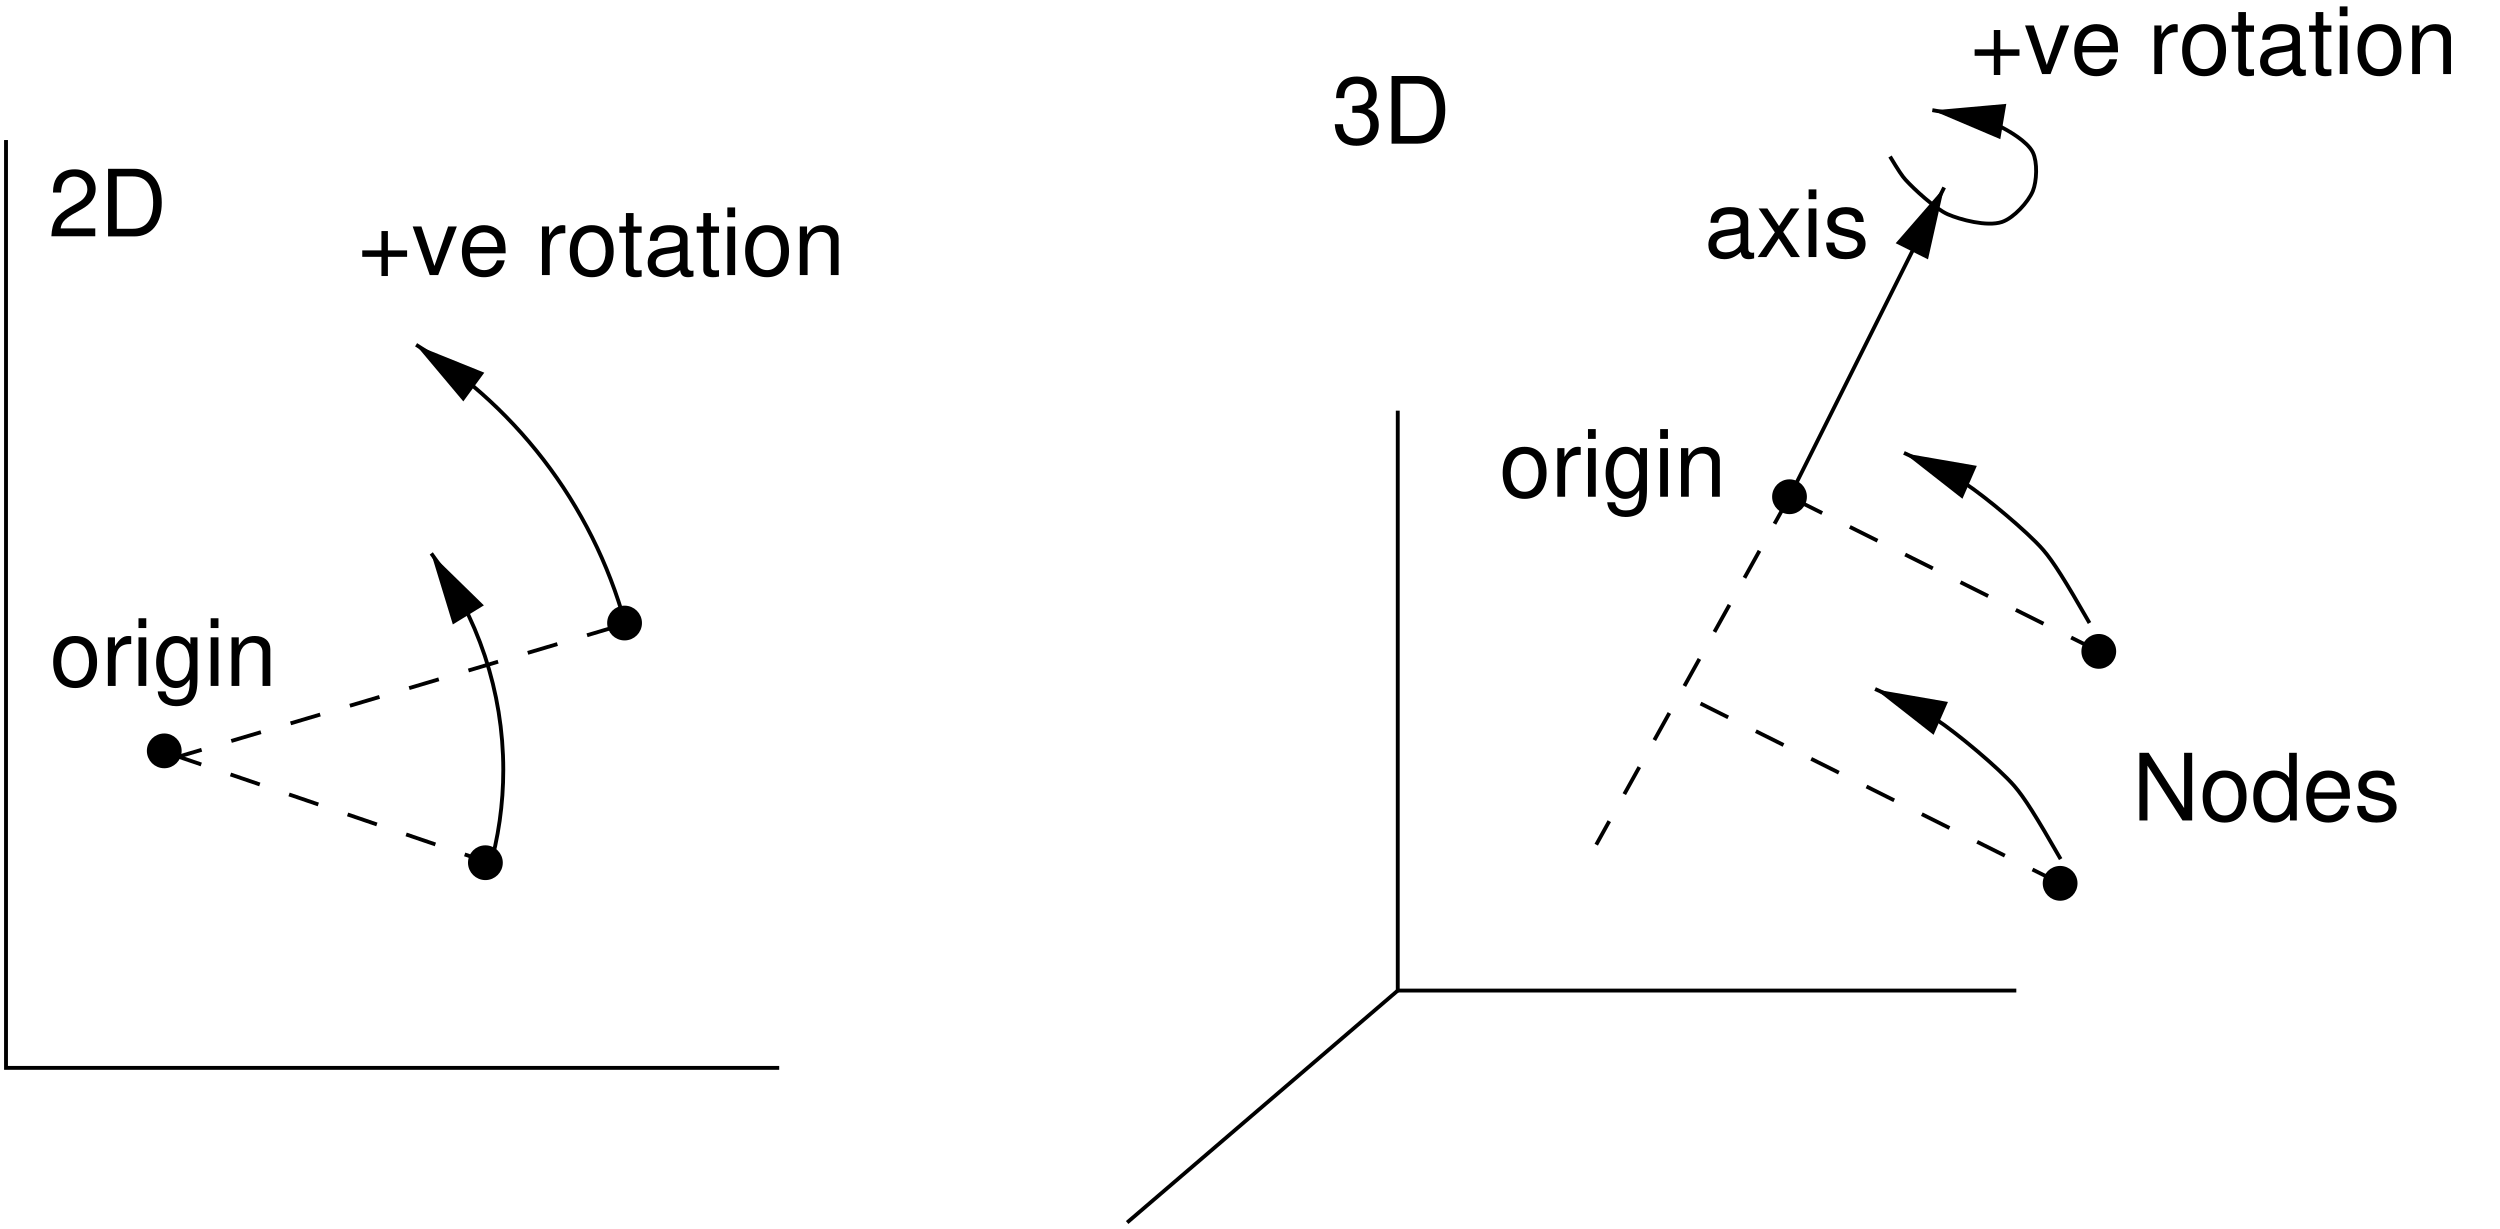 <?xml version="1.0" encoding="UTF-8" standalone="no"?>
<svg
   width="291pt"
   height="143pt"
   viewBox="0 0 291 143"
   version="1.2"
   id="svg326"
   sodipodi:docname="Rotation.fig.svg"
   inkscape:version="1.2.2 (1:1.2.2+202212051552+b0a8486541)"
   xmlns:inkscape="http://www.inkscape.org/namespaces/inkscape"
   xmlns:sodipodi="http://sodipodi.sourceforge.net/DTD/sodipodi-0.dtd"
   xmlns:xlink="http://www.w3.org/1999/xlink"
   xmlns="http://www.w3.org/2000/svg"
   xmlns:svg="http://www.w3.org/2000/svg">
  <sodipodi:namedview
     id="namedview328"
     pagecolor="#ffffff"
     bordercolor="#000000"
     borderopacity="0.25"
     inkscape:showpageshadow="2"
     inkscape:pageopacity="0.0"
     inkscape:pagecheckerboard="0"
     inkscape:deskcolor="#d1d1d1"
     inkscape:document-units="pt"
     showgrid="false"
     inkscape:zoom="1.2377622"
     inkscape:cx="194.30226"
     inkscape:cy="95.737288"
     inkscape:window-width="1920"
     inkscape:window-height="1136"
     inkscape:window-x="0"
     inkscape:window-y="27"
     inkscape:window-maximized="1"
     inkscape:current-layer="svg326" />
  <defs
     id="defs103">
    <g
       id="g59">
      <symbol
         overflow="visible"
         id="glyph0-0">
        <path
           style="stroke:none;"
           d=""
           id="path2" />
      </symbol>
      <symbol
         overflow="visible"
         id="glyph0-1">
        <path
           style="stroke:none;"
           d="M 5.766 -2.875 L 3.531 -2.875 L 3.531 -5.125 L 2.781 -5.125 L 2.781 -2.875 L 0.547 -2.875 L 0.547 -2.125 L 2.781 -2.125 L 2.781 0.109 L 3.531 0.109 L 3.531 -2.125 L 5.766 -2.125 Z M 5.766 -2.875 "
           id="path5" />
      </symbol>
      <symbol
         overflow="visible"
         id="glyph0-2">
        <path
           style="stroke:none;"
           d="M 3.078 0 L 5.25 -5.656 L 4.234 -5.656 L 2.641 -1.062 L 1.125 -5.656 L 0.109 -5.656 L 2.094 0 Z M 3.078 0 "
           id="path8" />
      </symbol>
      <symbol
         overflow="visible"
         id="glyph0-3">
        <path
           style="stroke:none;"
           d="M 5.531 -2.531 C 5.531 -3.391 5.469 -3.906 5.312 -4.328 C 4.938 -5.266 4.078 -5.812 3.016 -5.812 C 1.453 -5.812 0.438 -4.625 0.438 -2.75 C 0.438 -0.891 1.406 0.25 3 0.25 C 4.297 0.25 5.188 -0.484 5.422 -1.719 L 4.516 -1.719 C 4.266 -0.969 3.75 -0.578 3.031 -0.578 C 2.469 -0.578 1.969 -0.844 1.672 -1.312 C 1.453 -1.641 1.375 -1.969 1.375 -2.531 Z M 1.391 -3.266 C 1.469 -4.312 2.109 -4.984 3.016 -4.984 C 3.938 -4.984 4.562 -4.281 4.562 -3.266 Z M 1.391 -3.266 "
           id="path11" />
      </symbol>
      <symbol
         overflow="visible"
         id="glyph0-4">
        <path
           style="stroke:none;"
           d=""
           id="path14" />
      </symbol>
      <symbol
         overflow="visible"
         id="glyph0-5">
        <path
           style="stroke:none;"
           d="M 0.75 -5.656 L 0.75 0 L 1.656 0 L 1.656 -2.938 C 1.656 -4.297 2.219 -4.906 3.469 -4.875 L 3.469 -5.781 C 3.312 -5.812 3.234 -5.812 3.125 -5.812 C 2.531 -5.812 2.094 -5.469 1.578 -4.625 L 1.578 -5.656 Z M 0.75 -5.656 "
           id="path17" />
      </symbol>
      <symbol
         overflow="visible"
         id="glyph0-6">
        <path
           style="stroke:none;"
           d="M 2.938 -5.812 C 1.344 -5.812 0.391 -4.688 0.391 -2.781 C 0.391 -0.875 1.344 0.25 2.953 0.25 C 4.547 0.25 5.5 -0.891 5.5 -2.75 C 5.5 -4.703 4.578 -5.812 2.938 -5.812 Z M 2.953 -4.984 C 3.969 -4.984 4.562 -4.156 4.562 -2.75 C 4.562 -1.422 3.938 -0.578 2.953 -0.578 C 1.938 -0.578 1.328 -1.422 1.328 -2.781 C 1.328 -4.156 1.938 -4.984 2.953 -4.984 Z M 2.953 -4.984 "
           id="path20" />
      </symbol>
      <symbol
         overflow="visible"
         id="glyph0-7">
        <path
           style="stroke:none;"
           d="M 2.75 -5.656 L 1.812 -5.656 L 1.812 -7.219 L 0.922 -7.219 L 0.922 -5.656 L 0.156 -5.656 L 0.156 -4.922 L 0.922 -4.922 L 0.922 -0.641 C 0.922 -0.062 1.312 0.25 2.016 0.25 C 2.25 0.25 2.438 0.234 2.75 0.172 L 2.75 -0.578 C 2.609 -0.547 2.5 -0.547 2.312 -0.547 C 1.922 -0.547 1.812 -0.641 1.812 -1.047 L 1.812 -4.922 L 2.75 -4.922 Z M 2.75 -5.656 "
           id="path23" />
      </symbol>
      <symbol
         overflow="visible"
         id="glyph0-8">
        <path
           style="stroke:none;"
           d="M 5.781 -0.531 C 5.672 -0.5 5.641 -0.5 5.578 -0.5 C 5.266 -0.5 5.094 -0.672 5.094 -0.953 L 5.094 -4.281 C 5.094 -5.281 4.359 -5.812 2.969 -5.812 C 2.141 -5.812 1.484 -5.578 1.094 -5.156 C 0.828 -4.875 0.719 -4.547 0.703 -3.984 L 1.609 -3.984 C 1.688 -4.672 2.094 -4.984 2.938 -4.984 C 3.75 -4.984 4.203 -4.688 4.203 -4.141 L 4.203 -3.906 C 4.188 -3.516 4 -3.375 3.266 -3.281 C 1.984 -3.125 1.797 -3.078 1.453 -2.938 C 0.781 -2.656 0.453 -2.156 0.453 -1.422 C 0.453 -0.406 1.172 0.25 2.312 0.25 C 3.016 0.25 3.594 0 4.234 -0.578 C 4.297 0 4.578 0.25 5.156 0.25 C 5.359 0.25 5.469 0.234 5.781 0.156 Z M 4.203 -1.781 C 4.203 -1.484 4.109 -1.297 3.844 -1.047 C 3.484 -0.719 3.031 -0.547 2.5 -0.547 C 1.797 -0.547 1.391 -0.875 1.391 -1.453 C 1.391 -2.047 1.781 -2.344 2.75 -2.484 C 3.719 -2.609 3.891 -2.656 4.203 -2.797 Z M 4.203 -1.781 "
           id="path26" />
      </symbol>
      <symbol
         overflow="visible"
         id="glyph0-9">
        <path
           style="stroke:none;"
           d="M 1.625 -5.656 L 0.719 -5.656 L 0.719 0 L 1.625 0 Z M 1.625 -7.875 L 0.719 -7.875 L 0.719 -6.734 L 1.625 -6.734 Z M 1.625 -7.875 "
           id="path29" />
      </symbol>
      <symbol
         overflow="visible"
         id="glyph0-10">
        <path
           style="stroke:none;"
           d="M 0.75 -5.656 L 0.75 0 L 1.656 0 L 1.656 -3.125 C 1.656 -4.281 2.266 -5.031 3.203 -5.031 C 3.906 -5.031 4.359 -4.594 4.359 -3.922 L 4.359 0 L 5.266 0 L 5.266 -4.281 C 5.266 -5.219 4.562 -5.812 3.469 -5.812 C 2.625 -5.812 2.078 -5.5 1.594 -4.703 L 1.594 -5.656 Z M 0.75 -5.656 "
           id="path32" />
      </symbol>
      <symbol
         overflow="visible"
         id="glyph0-11">
        <path
           style="stroke:none;"
           d="M 6.969 -7.875 L 6.031 -7.875 L 6.031 -1.438 L 1.906 -7.875 L 0.828 -7.875 L 0.828 0 L 1.766 0 L 1.766 -6.375 L 5.844 0 L 6.969 0 Z M 6.969 -7.875 "
           id="path35" />
      </symbol>
      <symbol
         overflow="visible"
         id="glyph0-12">
        <path
           style="stroke:none;"
           d="M 5.344 -7.875 L 4.453 -7.875 L 4.453 -4.938 C 4.078 -5.516 3.469 -5.812 2.703 -5.812 C 1.234 -5.812 0.281 -4.641 0.281 -2.844 C 0.281 -0.922 1.203 0.25 2.75 0.25 C 3.516 0.25 4.062 -0.047 4.547 -0.75 L 4.547 0 L 5.344 0 Z M 2.859 -4.984 C 3.828 -4.984 4.453 -4.125 4.453 -2.766 C 4.453 -1.453 3.828 -0.594 2.875 -0.594 C 1.875 -0.594 1.219 -1.469 1.219 -2.781 C 1.219 -4.109 1.875 -4.984 2.859 -4.984 Z M 2.859 -4.984 "
           id="path38" />
      </symbol>
      <symbol
         overflow="visible"
         id="glyph0-13">
        <path
           style="stroke:none;"
           d="M 4.734 -4.078 C 4.719 -5.188 3.984 -5.812 2.672 -5.812 C 1.359 -5.812 0.5 -5.141 0.5 -4.094 C 0.5 -3.203 0.953 -2.781 2.297 -2.469 L 3.141 -2.25 C 3.766 -2.109 4.016 -1.875 4.016 -1.484 C 4.016 -0.938 3.484 -0.578 2.703 -0.578 C 2.219 -0.578 1.797 -0.719 1.578 -0.953 C 1.438 -1.125 1.375 -1.281 1.312 -1.688 L 0.359 -1.688 C 0.406 -0.375 1.141 0.25 2.625 0.25 C 4.047 0.25 4.953 -0.453 4.953 -1.547 C 4.953 -2.391 4.484 -2.844 3.359 -3.125 L 2.5 -3.328 C 1.766 -3.5 1.453 -3.734 1.453 -4.141 C 1.453 -4.672 1.906 -4.984 2.641 -4.984 C 3.375 -4.984 3.75 -4.672 3.781 -4.078 Z M 4.734 -4.078 "
           id="path41" />
      </symbol>
      <symbol
         overflow="visible"
         id="glyph0-14">
        <path
           style="stroke:none;"
           d="M 5.469 -0.938 L 1.438 -0.938 C 1.531 -1.594 1.875 -2 2.812 -2.562 L 3.891 -3.172 C 4.969 -3.766 5.516 -4.562 5.516 -5.531 C 5.516 -6.172 5.266 -6.781 4.797 -7.203 C 4.344 -7.609 3.797 -7.812 3.062 -7.812 C 2.094 -7.812 1.375 -7.453 0.953 -6.797 C 0.688 -6.375 0.562 -5.891 0.547 -5.109 L 1.484 -5.109 C 1.516 -5.641 1.594 -5.953 1.719 -6.203 C 1.969 -6.688 2.469 -6.969 3.031 -6.969 C 3.891 -6.969 4.547 -6.344 4.547 -5.5 C 4.547 -4.875 4.188 -4.344 3.516 -3.953 L 2.516 -3.375 C 0.922 -2.453 0.453 -1.719 0.359 -0.016 L 5.469 -0.016 Z M 5.469 -0.938 "
           id="path44" />
      </symbol>
      <symbol
         overflow="visible"
         id="glyph0-15">
        <path
           style="stroke:none;"
           d="M 0.953 0 L 4 0 C 5.984 0 7.203 -1.484 7.203 -3.938 C 7.203 -6.375 6 -7.875 4 -7.875 L 0.953 -7.875 Z M 1.969 -0.891 L 1.969 -6.984 L 3.828 -6.984 C 5.375 -6.984 6.203 -5.938 6.203 -3.938 C 6.203 -1.938 5.375 -0.891 3.828 -0.891 Z M 1.969 -0.891 "
           id="path47" />
      </symbol>
      <symbol
         overflow="visible"
         id="glyph0-16">
        <path
           style="stroke:none;"
           d="M 2.391 -3.594 L 2.906 -3.594 C 3.938 -3.594 4.484 -3.109 4.484 -2.172 C 4.484 -1.188 3.891 -0.594 2.922 -0.594 C 1.875 -0.594 1.359 -1.125 1.297 -2.266 L 0.344 -2.266 C 0.391 -1.641 0.5 -1.234 0.688 -0.891 C 1.078 -0.125 1.828 0.25 2.875 0.25 C 4.453 0.25 5.469 -0.703 5.469 -2.188 C 5.469 -3.172 5.078 -3.719 4.172 -4.031 C 4.875 -4.328 5.234 -4.875 5.234 -5.656 C 5.234 -7 4.359 -7.812 2.906 -7.812 C 1.359 -7.812 0.547 -6.938 0.5 -5.297 L 1.453 -5.297 C 1.469 -5.766 1.516 -6.031 1.625 -6.266 C 1.844 -6.719 2.328 -6.969 2.922 -6.969 C 3.75 -6.969 4.266 -6.469 4.266 -5.625 C 4.266 -5.078 4.078 -4.734 3.656 -4.562 C 3.391 -4.453 3.047 -4.406 2.391 -4.391 Z M 2.391 -3.594 "
           id="path50" />
      </symbol>
      <symbol
         overflow="visible"
         id="glyph0-17">
        <path
           style="stroke:none;"
           d="M 3.156 -2.922 L 5.047 -5.656 L 4.031 -5.656 L 2.672 -3.609 L 1.312 -5.656 L 0.297 -5.656 L 2.188 -2.875 L 0.188 0 L 1.203 0 L 2.641 -2.172 L 4.062 0 L 5.109 0 Z M 3.156 -2.922 "
           id="path53" />
      </symbol>
      <symbol
         overflow="visible"
         id="glyph0-18">
        <path
           style="stroke:none;"
           d="M 4.359 -5.656 L 4.359 -4.844 C 3.906 -5.516 3.406 -5.812 2.703 -5.812 C 1.328 -5.812 0.375 -4.547 0.375 -2.734 C 0.375 -1.781 0.609 -1.094 1.094 -0.516 C 1.516 -0.016 2.047 0.25 2.641 0.25 C 3.312 0.25 3.797 -0.047 4.281 -0.766 L 4.281 -0.469 C 4.281 1.031 3.859 1.594 2.734 1.594 C 1.969 1.594 1.562 1.297 1.484 0.641 L 0.562 0.641 C 0.641 1.688 1.484 2.359 2.703 2.359 C 3.547 2.359 4.234 2.078 4.594 1.625 C 5.031 1.094 5.188 0.406 5.188 -0.922 L 5.188 -5.656 Z M 2.781 -4.984 C 3.734 -4.984 4.281 -4.188 4.281 -2.75 C 4.281 -1.375 3.719 -0.578 2.781 -0.578 C 1.859 -0.578 1.312 -1.391 1.312 -2.781 C 1.312 -4.172 1.859 -4.984 2.781 -4.984 Z M 2.781 -4.984 "
           id="path56" />
      </symbol>
    </g>
    <clipPath
       id="clip1">
      <path
         d="M 43 58 L 65 58 L 65 108 L 43 108 Z M 43 58 "
         id="path61" />
    </clipPath>
    <clipPath
       id="clip2">
      <path
         d="M 0 0 L 0 143 L 291 143 L 291 0 Z M 51.219 62.68 L 48.16 64.539 L 52.84 72.34 L 50.68 65.262 L 55.961 70.422 Z M 51.219 62.68 "
         id="path64" />
    </clipPath>
    <clipPath
       id="clip3">
      <path
         d="M 42 33 L 80 33 L 80 81 L 42 81 Z M 42 33 "
         id="path67" />
    </clipPath>
    <clipPath
       id="clip4">
      <path
         d="M 0 0 L 0 143 L 291 143 L 291 0 Z M 48.699 38.078 L 46.598 41.02 L 53.918 46.359 L 49.18 40.719 L 56.02 43.48 Z M 48.699 38.078 "
         id="path70" />
    </clipPath>
    <clipPath
       id="clip5">
      <path
         d="M 208 21 L 227 21 L 227 58 L 208 58 Z M 208 21 "
         id="path73" />
    </clipPath>
    <clipPath
       id="clip6">
      <path
         d="M 0 0 L 0 143 L 291 143 L 291 0 Z M 228.281 21.82 L 225.039 20.199 L 221.02 28.238 L 225.879 22.66 L 224.262 29.859 Z M 228.281 21.82 "
         id="path76" />
    </clipPath>
    <clipPath
       id="clip7">
      <path
         d="M 201 15 L 233 15 L 233 65 L 201 65 Z M 201 15 "
         id="path79" />
    </clipPath>
    <clipPath
       id="clip8">
      <path
         d="M 0 0 L 0 143 L 291 143 L 291 0 Z M 228.281 21.82 L 225.039 20.199 L 221.02 28.238 L 225.879 22.66 L 224.262 29.859 Z M 228.281 21.82 "
         id="path82" />
    </clipPath>
    <clipPath
       id="clip9">
      <path
         d="M 213 6 L 244 6 L 244 33 L 213 33 Z M 213 6 "
         id="path85" />
    </clipPath>
    <clipPath
       id="clip10">
      <path
         d="M 0 0 L 0 143 L 291 143 L 291 0 Z M 224.262 10.898 L 223.719 14.441 L 232.66 15.879 L 225.879 13 L 233.262 12.34 Z M 224.262 10.898 "
         id="path88" />
    </clipPath>
    <clipPath
       id="clip11">
      <path
         d="M 215 46 L 250 46 L 250 79 L 215 79 Z M 215 46 "
         id="path91" />
    </clipPath>
    <clipPath
       id="clip12">
      <path
         d="M 0 0 L 0 143 L 291 143 L 291 0 Z M 221.5 50.68 L 220 53.98 L 228.34 57.699 L 222.52 53.141 L 229.781 54.398 Z M 221.5 50.68 "
         id="path94" />
    </clipPath>
    <clipPath
       id="clip13">
      <path
         d="M 211 73 L 247 73 L 247 107 L 211 107 Z M 211 73 "
         id="path97" />
    </clipPath>
    <clipPath
       id="clip14">
      <path
         d="M 0 0 L 0 143 L 291 143 L 291 0 Z M 218.141 78.16 L 216.641 81.461 L 224.98 85.18 L 219.16 80.621 L 226.422 81.879 Z M 218.141 78.16 "
         id="path100" />
    </clipPath>
  </defs>
  <g
     id="surface2343">
    <g
       clip-path="url(#clip1)"
       clip-rule="nonzero"
       id="g109">
      <g
         clip-path="url(#clip2)"
         clip-rule="evenodd"
         id="g107">
        <path
           style="fill:none;stroke-width:4.5;stroke-linecap:butt;stroke-linejoin:miter;stroke:rgb(0%,0%,0%);stroke-opacity:1;stroke-miterlimit:10;"
           d="M 569.102 416.523 C 580.195 454.648 585.82 494.141 585.82 533.867 C 585.82 624.688 556.406 713.086 501.992 785.82 "
           transform="matrix(0.1,0,0,-0.1,0,143)"
           id="path105" />
      </g>
    </g>
    <path
       style=" stroke:none;fill-rule:evenodd;fill:rgb(0%,0%,0%);fill-opacity:1;"
       d="M 55.961 70.422 L 50.68 65.262 L 52.84 72.34 L 55.961 70.422 "
       id="path111" />
    <path
       style="fill:none;stroke-width:4.5;stroke-linecap:butt;stroke-linejoin:miter;stroke:rgb(0%,0%,0%);stroke-opacity:1;stroke-miterlimit:10;"
       d="M 559.609 725.781 L 506.797 777.383 L 528.398 706.602 Z M 559.609 725.781 "
       transform="matrix(0.1,0,0,-0.1,0,143)"
       id="path113" />
    <g
       clip-path="url(#clip3)"
       clip-rule="nonzero"
       id="g119">
      <g
         clip-path="url(#clip4)"
         clip-rule="evenodd"
         id="g117">
        <path
           style="fill:none;stroke-width:4.5;stroke-linecap:butt;stroke-linejoin:miter;stroke:rgb(0%,0%,0%);stroke-opacity:1;stroke-miterlimit:10;"
           d="M 731.133 691.406 C 695.938 831.68 607.383 952.656 484.336 1028.672 "
           transform="matrix(0.1,0,0,-0.1,0,143)"
           id="path115" />
      </g>
    </g>
    <path
       style=" stroke:none;fill-rule:evenodd;fill:rgb(0%,0%,0%);fill-opacity:1;"
       d="M 56.02 43.48 L 49.18 40.719 L 53.918 46.359 L 56.02 43.48 "
       id="path121" />
    <path
       style="fill:none;stroke-width:4.5;stroke-linecap:butt;stroke-linejoin:miter;stroke:rgb(0%,0%,0%);stroke-opacity:1;stroke-miterlimit:10;"
       d="M 560.195 995.195 L 491.797 1022.812 L 539.18 966.406 Z M 560.195 995.195 "
       transform="matrix(0.1,0,0,-0.1,0,143)"
       id="path123" />
    <path
       style=" stroke:none;fill-rule:evenodd;fill:rgb(0%,0%,0%);fill-opacity:1;"
       d="M 246.098 75.82 C 246.098 76.816 245.293 77.621 244.301 77.621 C 243.305 77.621 242.5 76.816 242.5 75.82 C 242.5 74.828 243.305 74.02 244.301 74.02 C 245.293 74.02 246.098 74.828 246.098 75.82 "
       id="path125" />
    <path
       style="fill:none;stroke-width:4.5;stroke-linecap:butt;stroke-linejoin:miter;stroke:rgb(0%,0%,0%);stroke-opacity:1;stroke-miterlimit:10;"
       d="M 2460.977 671.797 C 2460.977 661.836 2452.93 653.789 2443.008 653.789 C 2433.047 653.789 2425 661.836 2425 671.797 C 2425 681.719 2433.047 689.805 2443.008 689.805 C 2452.93 689.805 2460.977 681.719 2460.977 671.797 Z M 2460.977 671.797 "
       transform="matrix(0.1,0,0,-0.1,0,143)"
       id="path127" />
    <path
       style=" stroke:none;fill-rule:evenodd;fill:rgb(0%,0%,0%);fill-opacity:1;"
       d="M 210.098 57.82 C 210.098 58.816 209.293 59.621 208.301 59.621 C 207.305 59.621 206.5 58.816 206.5 57.82 C 206.5 56.828 207.305 56.02 208.301 56.02 C 209.293 56.02 210.098 56.828 210.098 57.82 "
       id="path129" />
    <path
       style="fill:none;stroke-width:4.5;stroke-linecap:butt;stroke-linejoin:miter;stroke:rgb(0%,0%,0%);stroke-opacity:1;stroke-miterlimit:10;"
       d="M 2100.977 851.797 C 2100.977 841.836 2092.93 833.789 2083.008 833.789 C 2073.047 833.789 2065 841.836 2065 851.797 C 2065 861.719 2073.047 869.805 2083.008 869.805 C 2092.93 869.805 2100.977 861.719 2100.977 851.797 Z M 2100.977 851.797 "
       transform="matrix(0.1,0,0,-0.1,0,143)"
       id="path131" />
    <path
       style=" stroke:none;fill-rule:evenodd;fill:rgb(0%,0%,0%);fill-opacity:1;"
       d="M 20.918 87.402 C 20.918 88.395 20.113 89.199 19.121 89.199 C 18.125 89.199 17.32 88.395 17.32 87.402 C 17.32 86.406 18.125 85.602 19.121 85.602 C 20.113 85.602 20.918 86.406 20.918 87.402 "
       id="path133" />
    <path
       style="fill:none;stroke-width:4.5;stroke-linecap:butt;stroke-linejoin:miter;stroke:rgb(0%,0%,0%);stroke-opacity:1;stroke-miterlimit:10;"
       d="M 209.18 555.977 C 209.18 546.055 201.133 538.008 191.211 538.008 C 181.25 538.008 173.203 546.055 173.203 555.977 C 173.203 565.938 181.25 573.984 191.211 573.984 C 201.133 573.984 209.18 565.938 209.18 555.977 Z M 209.18 555.977 "
       transform="matrix(0.1,0,0,-0.1,0,143)"
       id="path135" />
    <path
       style=" stroke:none;fill-rule:evenodd;fill:rgb(0%,0%,0%);fill-opacity:1;"
       d="M 58.301 100.422 C 58.301 101.414 57.492 102.219 56.5 102.219 C 55.508 102.219 54.699 101.414 54.699 100.422 C 54.699 99.426 55.508 98.621 56.5 98.621 C 57.492 98.621 58.301 99.426 58.301 100.422 "
       id="path137" />
    <path
       style="fill:none;stroke-width:4.5;stroke-linecap:butt;stroke-linejoin:miter;stroke:rgb(0%,0%,0%);stroke-opacity:1;stroke-miterlimit:10;"
       d="M 583.008 425.781 C 583.008 415.859 574.922 407.812 565 407.812 C 555.078 407.812 546.992 415.859 546.992 425.781 C 546.992 435.742 555.078 443.789 565 443.789 C 574.922 443.789 583.008 435.742 583.008 425.781 Z M 583.008 425.781 "
       transform="matrix(0.1,0,0,-0.1,0,143)"
       id="path139" />
    <path
       style=" stroke:none;fill-rule:evenodd;fill:rgb(0%,0%,0%);fill-opacity:1;"
       d="M 241.598 102.82 C 241.598 103.816 240.793 104.621 239.801 104.621 C 238.805 104.621 238 103.816 238 102.82 C 238 101.828 238.805 101.02 239.801 101.02 C 240.793 101.02 241.598 101.828 241.598 102.82 "
       id="path141" />
    <path
       style="fill:none;stroke-width:4.5;stroke-linecap:butt;stroke-linejoin:miter;stroke:rgb(0%,0%,0%);stroke-opacity:1;stroke-miterlimit:10;"
       d="M 2415.977 401.797 C 2415.977 391.836 2407.93 383.789 2398.008 383.789 C 2388.047 383.789 2380 391.836 2380 401.797 C 2380 411.719 2388.047 419.805 2398.008 419.805 C 2407.93 419.805 2415.977 411.719 2415.977 401.797 Z M 2415.977 401.797 "
       transform="matrix(0.1,0,0,-0.1,0,143)"
       id="path143" />
    <path
       style=" stroke:none;fill-rule:evenodd;fill:rgb(0%,0%,0%);fill-opacity:1;"
       d="M 74.5 72.52 C 74.5 73.516 73.695 74.32 72.699 74.32 C 71.707 74.32 70.898 73.516 70.898 72.52 C 70.898 71.527 71.707 70.723 72.699 70.723 C 73.695 70.723 74.5 71.527 74.5 72.52 "
       id="path145" />
    <path
       style="fill:none;stroke-width:4.5;stroke-linecap:butt;stroke-linejoin:miter;stroke:rgb(0%,0%,0%);stroke-opacity:1;stroke-miterlimit:10;"
       d="M 745 704.805 C 745 694.844 736.953 686.797 726.992 686.797 C 717.07 686.797 708.984 694.844 708.984 704.805 C 708.984 714.727 717.07 722.773 726.992 722.773 C 736.953 722.773 745 714.727 745 704.805 Z M 745 704.805 "
       transform="matrix(0.1,0,0,-0.1,0,143)"
       id="path147" />
    <path
       style="fill:none;stroke-width:4.5;stroke-linecap:butt;stroke-linejoin:miter;stroke:rgb(0%,0%,0%);stroke-opacity:1;stroke-miterlimit:10;"
       d="M 6.992 1266.992 L 6.992 186.992 L 906.992 186.992 "
       transform="matrix(0.1,0,0,-0.1,0,143)"
       id="path149" />
    <g
       clip-path="url(#clip5)"
       clip-rule="nonzero"
       id="g155">
      <g
         clip-path="url(#clip6)"
         clip-rule="evenodd"
         id="g153">
        <path
           style=" stroke:none;fill-rule:evenodd;fill:rgb(0%,0%,0%);fill-opacity:1;"
           d="M 208.301 57.82 L 226.301 21.82 "
           id="path151" />
      </g>
    </g>
    <g
       clip-path="url(#clip7)"
       clip-rule="nonzero"
       id="g161">
      <g
         clip-path="url(#clip8)"
         clip-rule="evenodd"
         id="g159">
        <path
           style="fill:none;stroke-width:4.5;stroke-linecap:butt;stroke-linejoin:miter;stroke:rgb(0%,0%,0%);stroke-opacity:1;stroke-miterlimit:10;"
           d="M 2083.008 851.797 L 2263.008 1211.797 "
           transform="matrix(0.1,0,0,-0.1,0,143)"
           id="path157" />
      </g>
    </g>
    <path
       style=" stroke:none;fill-rule:evenodd;fill:rgb(0%,0%,0%);fill-opacity:1;"
       d="M 224.262 29.859 L 225.879 22.66 L 221.02 28.238 L 224.262 29.859 "
       id="path163" />
    <path
       style="fill:none;stroke-width:4.5;stroke-linecap:butt;stroke-linejoin:miter;stroke:rgb(0%,0%,0%);stroke-opacity:1;stroke-miterlimit:10;"
       d="M 2242.617 1131.406 L 2258.789 1203.398 L 2210.195 1147.617 Z M 2242.617 1131.406 "
       transform="matrix(0.1,0,0,-0.1,0,143)"
       id="path165" />
    <path
       style="fill-rule:evenodd;fill:rgb(0%,0%,0%);fill-opacity:1;stroke-width:4.5;stroke-linecap:butt;stroke-linejoin:miter;stroke:rgb(0%,0%,0%);stroke-opacity:1;stroke-dasharray:36;stroke-miterlimit:10;"
       d="M 2083.008 851.797 L 1858.008 446.797 "
       transform="matrix(0.1,0,0,-0.1,0,143)"
       id="path167" />
    <path
       style="fill-rule:evenodd;fill:rgb(0%,0%,0%);fill-opacity:1;stroke-width:4.5;stroke-linecap:butt;stroke-linejoin:miter;stroke:rgb(0%,0%,0%);stroke-opacity:1;stroke-dasharray:36;stroke-miterlimit:10;"
       d="M 2398.008 401.797 L 1948.008 626.797 "
       transform="matrix(0.1,0,0,-0.1,0,143)"
       id="path169" />
    <path
       style="fill-rule:evenodd;fill:rgb(0%,0%,0%);fill-opacity:1;stroke-width:4.5;stroke-linecap:butt;stroke-linejoin:miter;stroke:rgb(0%,0%,0%);stroke-opacity:1;stroke-dasharray:36;stroke-miterlimit:10;"
       d="M 2443.008 671.797 L 2083.008 851.797 "
       transform="matrix(0.1,0,0,-0.1,0,143)"
       id="path171" />
    <path
       style="fill:none;stroke-width:4.5;stroke-linecap:butt;stroke-linejoin:miter;stroke:rgb(0%,0%,0%);stroke-opacity:1;stroke-dasharray:36;stroke-miterlimit:10;"
       d="M 200.195 551.797 L 569.18 425.781 "
       transform="matrix(0.1,0,0,-0.1,0,143)"
       id="path173" />
    <path
       style="fill:none;stroke-width:4.5;stroke-linecap:butt;stroke-linejoin:miter;stroke:rgb(0%,0%,0%);stroke-opacity:1;stroke-dasharray:36;stroke-miterlimit:10;"
       d="M 200.195 546.992 L 731.211 704.805 "
       transform="matrix(0.1,0,0,-0.1,0,143)"
       id="path175" />
    <path
       style="fill:none;stroke-width:4.5;stroke-linecap:butt;stroke-linejoin:miter;stroke:rgb(0%,0%,0%);stroke-opacity:1;stroke-miterlimit:10;"
       d="M 1626.992 951.992 L 1626.992 276.992 L 2346.992 276.992 "
       transform="matrix(0.1,0,0,-0.1,0,143)"
       id="path177" />
    <path
       style="fill:none;stroke-width:4.5;stroke-linecap:butt;stroke-linejoin:miter;stroke:rgb(0%,0%,0%);stroke-opacity:1;stroke-miterlimit:10;"
       d="M 1626.992 276.992 L 1311.992 6.992 "
       transform="matrix(0.1,0,0,-0.1,0,143)"
       id="path179" />
    <g
       clip-path="url(#clip9)"
       clip-rule="nonzero"
       id="g185">
      <g
         clip-path="url(#clip10)"
         clip-rule="evenodd"
         id="g183">
        <path
           style="fill:none;stroke-width:4.5;stroke-linecap:butt;stroke-linejoin:miter;stroke:rgb(0%,0%,0%);stroke-opacity:1;stroke-miterlimit:10;"
           d="M 2200 1247.812 C 2209.648 1231.797 2214.141 1225 2218.008 1220.781 C 2227.969 1209.805 2252.812 1186.914 2267.188 1180.586 C 2281.641 1174.258 2312.93 1165.859 2330.195 1171.602 C 2343.984 1176.211 2360.938 1194.922 2366.211 1207.617 C 2370.82 1218.828 2371.836 1241.133 2366.211 1252.617 C 2359.844 1265.547 2337.031 1278.516 2326.016 1283.789 C 2313.164 1289.922 2293.945 1294.414 2249.219 1301.797 "
           transform="matrix(0.1,0,0,-0.1,0,143)"
           id="path181" />
      </g>
    </g>
    <path
       style=" stroke:none;fill-rule:evenodd;fill:rgb(0%,0%,0%);fill-opacity:1;"
       d="M 233.262 12.34 L 225.879 13 L 232.66 15.879 L 233.262 12.34 "
       id="path187" />
    <path
       style="fill:none;stroke-width:4.5;stroke-linecap:butt;stroke-linejoin:miter;stroke:rgb(0%,0%,0%);stroke-opacity:1;stroke-miterlimit:10;"
       d="M 2332.617 1306.602 L 2258.789 1300 L 2326.602 1271.211 Z M 2332.617 1306.602 "
       transform="matrix(0.1,0,0,-0.1,0,143)"
       id="path189" />
    <g
       clip-path="url(#clip11)"
       clip-rule="nonzero"
       id="g195">
      <g
         clip-path="url(#clip12)"
         clip-rule="evenodd"
         id="g193">
        <path
           style="fill:none;stroke-width:4.5;stroke-linecap:butt;stroke-linejoin:miter;stroke:rgb(0%,0%,0%);stroke-opacity:1;stroke-miterlimit:10;"
           d="M 2432.188 704.805 C 2403.281 755.312 2389.766 776.602 2378.203 790 C 2360.078 810.898 2311.055 851.68 2288.203 866.797 C 2276.562 874.531 2258.555 883.555 2216.211 902.812 "
           transform="matrix(0.1,0,0,-0.1,0,143)"
           id="path191" />
      </g>
    </g>
    <path
       style=" stroke:none;fill-rule:evenodd;fill:rgb(0%,0%,0%);fill-opacity:1;"
       d="M 229.781 54.398 L 222.52 53.141 L 228.34 57.699 L 229.781 54.398 "
       id="path197" />
    <path
       style="fill:none;stroke-width:4.5;stroke-linecap:butt;stroke-linejoin:miter;stroke:rgb(0%,0%,0%);stroke-opacity:1;stroke-miterlimit:10;"
       d="M 2297.812 886.016 L 2225.195 898.594 L 2283.398 853.008 Z M 2297.812 886.016 "
       transform="matrix(0.1,0,0,-0.1,0,143)"
       id="path199" />
    <g
       clip-path="url(#clip13)"
       clip-rule="nonzero"
       id="g205">
      <g
         clip-path="url(#clip14)"
         clip-rule="evenodd"
         id="g203">
        <path
           style="fill:none;stroke-width:4.5;stroke-linecap:butt;stroke-linejoin:miter;stroke:rgb(0%,0%,0%);stroke-opacity:1;stroke-miterlimit:10;"
           d="M 2398.594 430 C 2369.688 480.508 2356.172 501.797 2344.609 515.195 C 2326.484 536.094 2277.461 576.875 2254.609 591.992 C 2242.969 599.727 2224.961 608.75 2182.617 628.008 "
           transform="matrix(0.1,0,0,-0.1,0,143)"
           id="path201" />
      </g>
    </g>
    <path
       style=" stroke:none;fill-rule:evenodd;fill:rgb(0%,0%,0%);fill-opacity:1;"
       d="M 226.422 81.879 L 219.16 80.621 L 224.98 85.18 L 226.422 81.879 "
       id="path207" />
    <path
       style="fill:none;stroke-width:4.5;stroke-linecap:butt;stroke-linejoin:miter;stroke:rgb(0%,0%,0%);stroke-opacity:1;stroke-miterlimit:10;"
       d="M 2264.219 611.211 L 2191.602 623.789 L 2249.805 578.203 Z M 2264.219 611.211 "
       transform="matrix(0.1,0,0,-0.1,0,143)"
       id="path209" />
    <g
       style="fill:rgb(0%,0%,0%);fill-opacity:1;"
       id="g235">
      <use
         xlink:href="#glyph0-1"
         x="229.3"
         y="8.62"
         id="use211" />
      <use
         xlink:href="#glyph0-2"
         x="235.607"
         y="8.62"
         id="use213" />
      <use
         xlink:href="#glyph0-3"
         x="241.007"
         y="8.62"
         id="use215" />
      <use
         xlink:href="#glyph0-4"
         x="247.012"
         y="8.62"
         id="use217" />
      <use
         xlink:href="#glyph0-5"
         x="250.014"
         y="8.62"
         id="use219" />
      <use
         xlink:href="#glyph0-6"
         x="253.611"
         y="8.62"
         id="use221" />
      <use
         xlink:href="#glyph0-7"
         x="259.616"
         y="8.62"
         id="use223" />
      <use
         xlink:href="#glyph0-8"
         x="262.618"
         y="8.62"
         id="use225" />
      <use
         xlink:href="#glyph0-7"
         x="268.623"
         y="8.62"
         id="use227" />
      <use
         xlink:href="#glyph0-9"
         x="271.625"
         y="8.62"
         id="use229" />
      <use
         xlink:href="#glyph0-6"
         x="274.023"
         y="8.62"
         id="use231" />
      <use
         xlink:href="#glyph0-10"
         x="280.028"
         y="8.62"
         id="use233" />
    </g>
    <g
       style="fill:rgb(0%,0%,0%);fill-opacity:1;"
       id="g247">
      <use
         xlink:href="#glyph0-11"
         x="248.2"
         y="95.5"
         id="use237" />
      <use
         xlink:href="#glyph0-6"
         x="255.998"
         y="95.5"
         id="use239" />
      <use
         xlink:href="#glyph0-12"
         x="262.002"
         y="95.5"
         id="use241" />
      <use
         xlink:href="#glyph0-3"
         x="268.007"
         y="95.5"
         id="use243" />
      <use
         xlink:href="#glyph0-13"
         x="274.012"
         y="95.5"
         id="use245" />
    </g>
    <g
       style="fill:rgb(0%,0%,0%);fill-opacity:1;"
       id="g273">
      <use
         xlink:href="#glyph0-1"
         x="41.62"
         y="32.02"
         id="use249" />
      <use
         xlink:href="#glyph0-2"
         x="47.927"
         y="32.02"
         id="use251" />
      <use
         xlink:href="#glyph0-3"
         x="53.327"
         y="32.02"
         id="use253" />
      <use
         xlink:href="#glyph0-4"
         x="59.332"
         y="32.02"
         id="use255" />
      <use
         xlink:href="#glyph0-5"
         x="62.334"
         y="32.02"
         id="use257" />
      <use
         xlink:href="#glyph0-6"
         x="65.931"
         y="32.02"
         id="use259" />
      <use
         xlink:href="#glyph0-7"
         x="71.936"
         y="32.02"
         id="use261" />
      <use
         xlink:href="#glyph0-8"
         x="74.938"
         y="32.02"
         id="use263" />
      <use
         xlink:href="#glyph0-7"
         x="80.943"
         y="32.02"
         id="use265" />
      <use
         xlink:href="#glyph0-9"
         x="83.945"
         y="32.02"
         id="use267" />
      <use
         xlink:href="#glyph0-6"
         x="86.343"
         y="32.02"
         id="use269" />
      <use
         xlink:href="#glyph0-10"
         x="92.348"
         y="32.02"
         id="use271" />
    </g>
    <g
       style="fill:rgb(0%,0%,0%);fill-opacity:1;"
       id="g279">
      <use
         xlink:href="#glyph0-14"
         x="5.62"
         y="27.52"
         id="use275" />
      <use
         xlink:href="#glyph0-15"
         x="11.625"
         y="27.52"
         id="use277" />
    </g>
    <g
       style="fill:rgb(0%,0%,0%);fill-opacity:1;"
       id="g285">
      <use
         xlink:href="#glyph0-16"
         x="155.02"
         y="16.72"
         id="use281" />
      <use
         xlink:href="#glyph0-15"
         x="161.025"
         y="16.72"
         id="use283" />
    </g>
    <g
       style="fill:rgb(0%,0%,0%);fill-opacity:1;"
       id="g295">
      <use
         xlink:href="#glyph0-8"
         x="198.4"
         y="29.92"
         id="use287" />
      <use
         xlink:href="#glyph0-17"
         x="204.405"
         y="29.92"
         id="use289" />
      <use
         xlink:href="#glyph0-9"
         x="209.804"
         y="29.92"
         id="use291" />
      <use
         xlink:href="#glyph0-13"
         x="212.202"
         y="29.92"
         id="use293" />
    </g>
    <g
       style="fill:rgb(0%,0%,0%);fill-opacity:1;"
       id="g309">
      <use
         xlink:href="#glyph0-6"
         x="174.52"
         y="57.82"
         id="use297" />
      <use
         xlink:href="#glyph0-5"
         x="180.525"
         y="57.82"
         id="use299" />
      <use
         xlink:href="#glyph0-9"
         x="184.121"
         y="57.82"
         id="use301" />
      <use
         xlink:href="#glyph0-18"
         x="186.519"
         y="57.82"
         id="use303" />
      <use
         xlink:href="#glyph0-9"
         x="192.524"
         y="57.82"
         id="use305" />
      <use
         xlink:href="#glyph0-10"
         x="194.921"
         y="57.82"
         id="use307" />
    </g>
    <g
       style="fill:rgb(0%,0%,0%);fill-opacity:1;"
       id="g323">
      <use
         xlink:href="#glyph0-6"
         x="5.8"
         y="79.84"
         id="use311" />
      <use
         xlink:href="#glyph0-5"
         x="11.805"
         y="79.84"
         id="use313" />
      <use
         xlink:href="#glyph0-9"
         x="15.401"
         y="79.84"
         id="use315" />
      <use
         xlink:href="#glyph0-18"
         x="17.799"
         y="79.84"
         id="use317" />
      <use
         xlink:href="#glyph0-9"
         x="23.804"
         y="79.84"
         id="use319" />
      <use
         xlink:href="#glyph0-10"
         x="26.201"
         y="79.84"
         id="use321" />
    </g>
  </g>
</svg>
